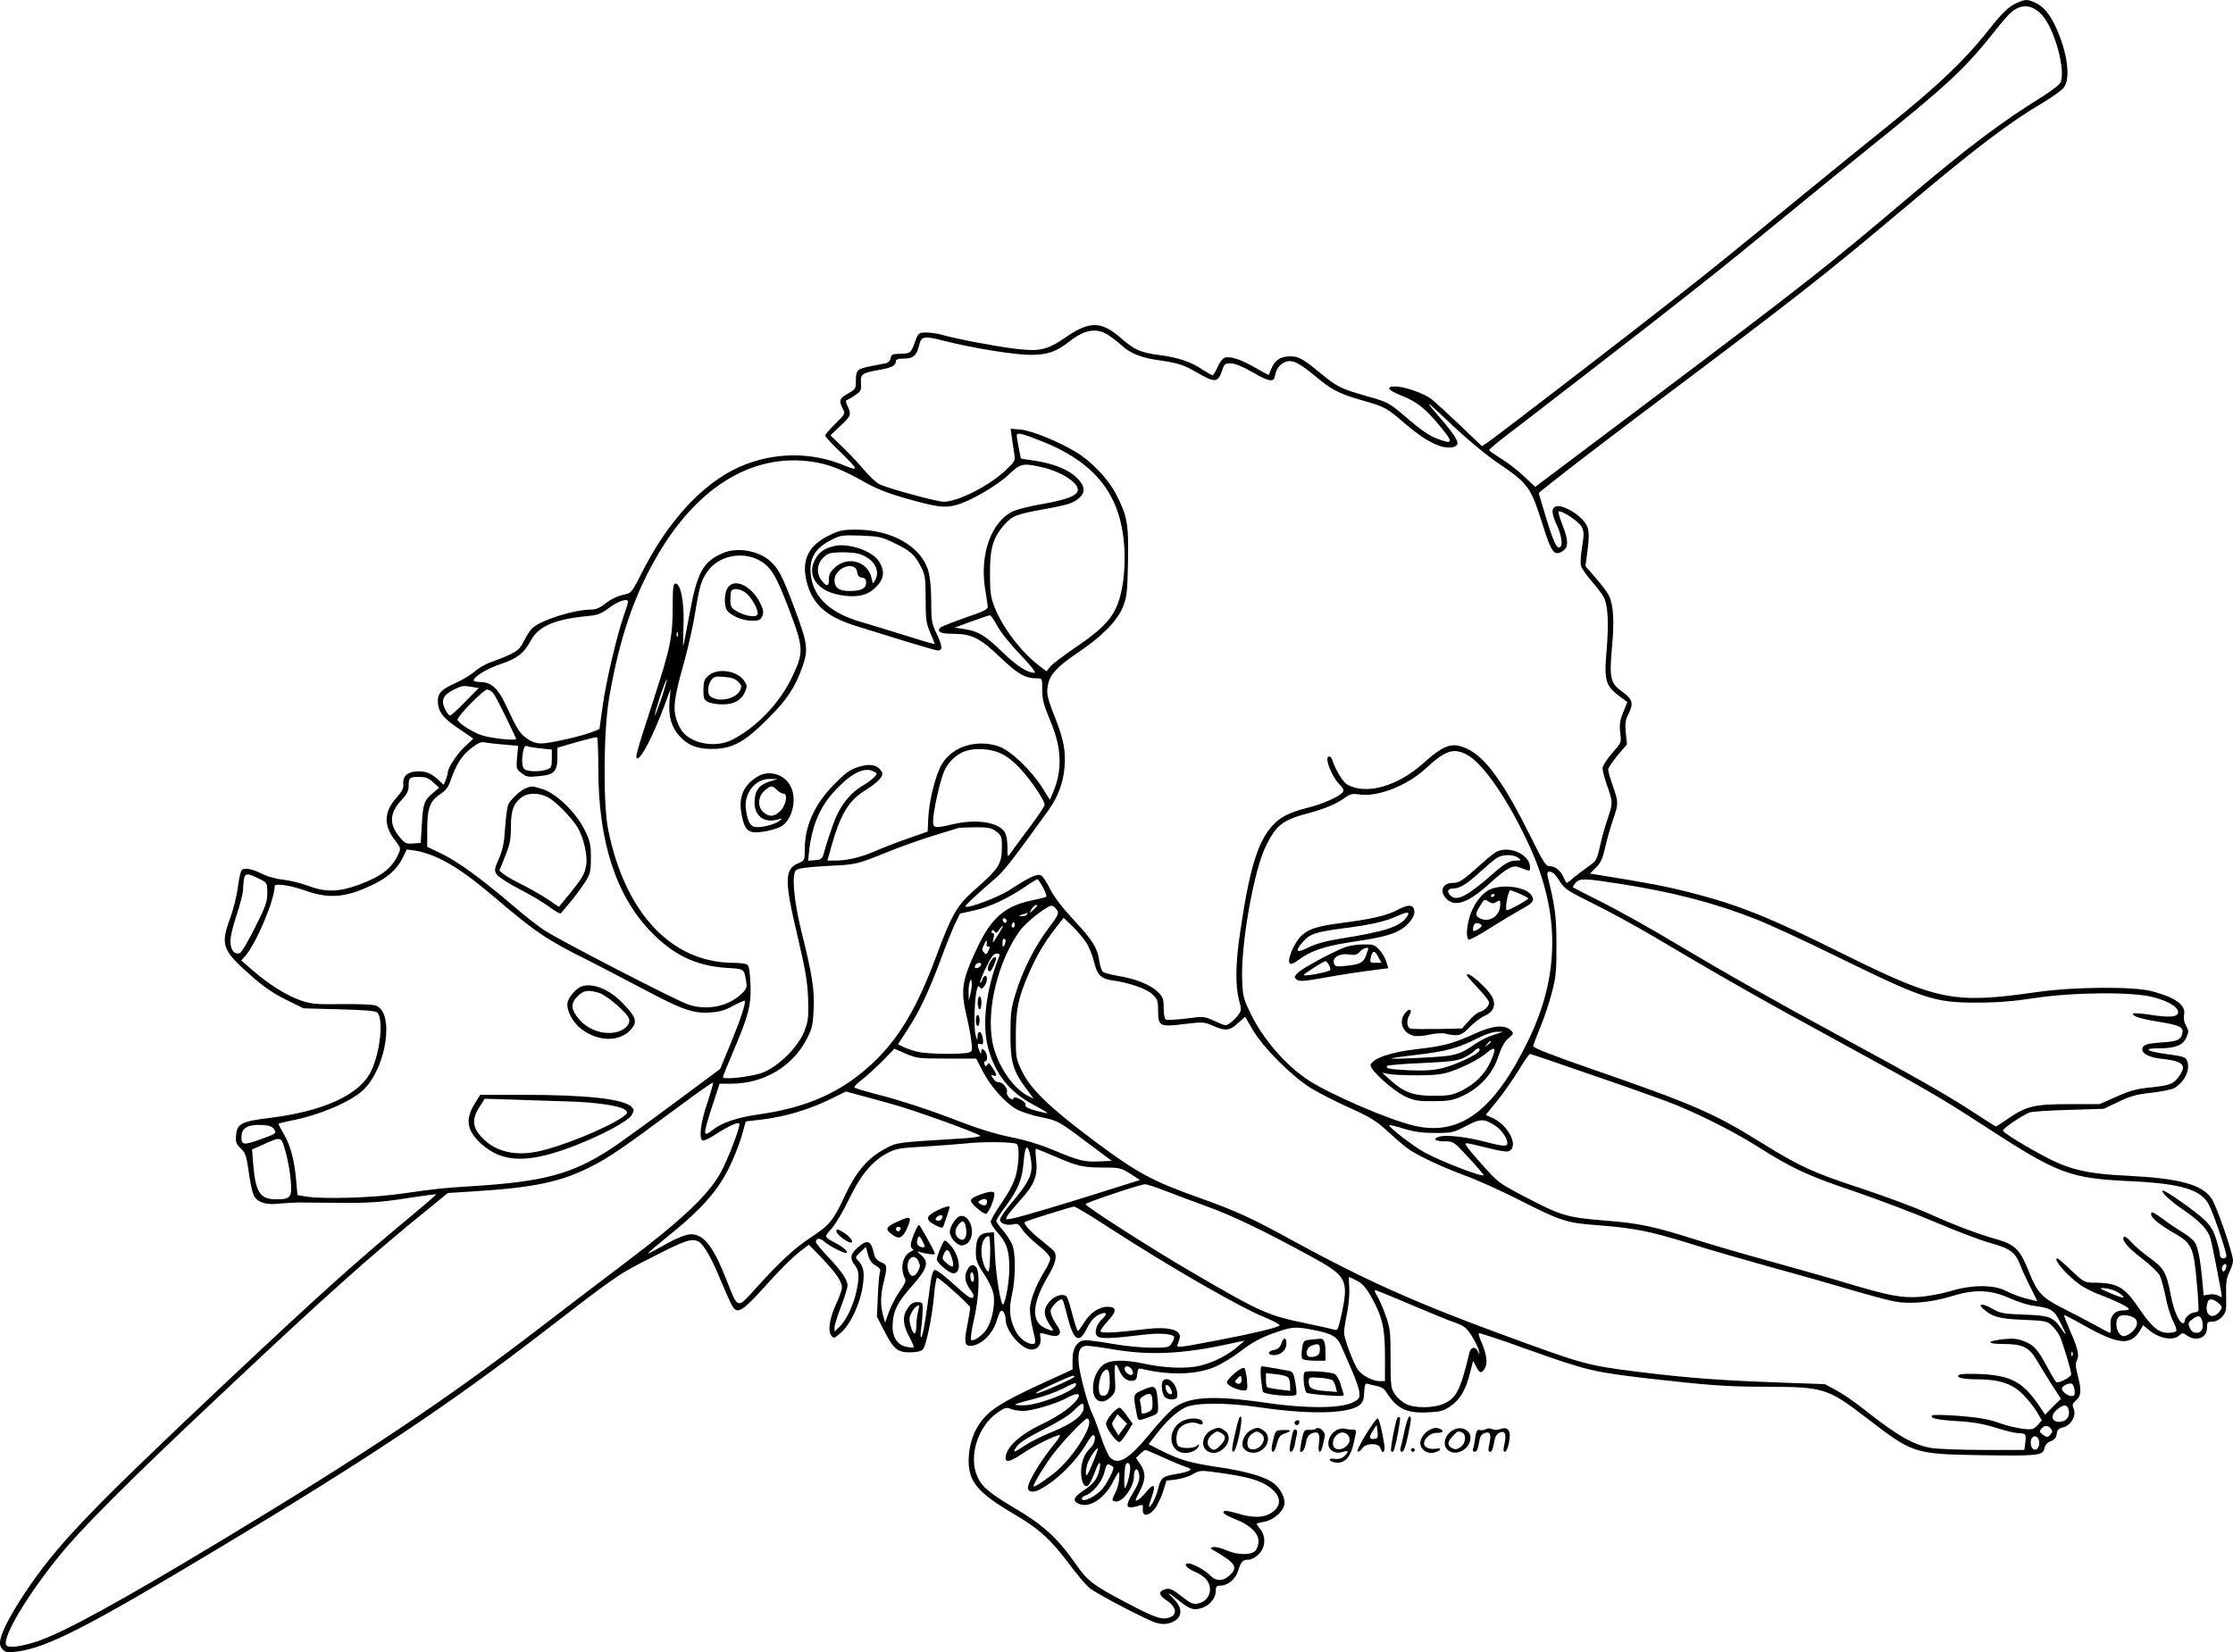 <?xml version="1.0" encoding="UTF-8"?>
<svg xmlns="http://www.w3.org/2000/svg" version="1.0" viewBox="0 0 1200.735 888.665" preserveAspectRatio="xMidYMid meet">
  <g transform="translate(-0.265,888.867) scale(0.1,-0.1)" fill="#000000" stroke="none">
    <path d="M10850 8874 c-46 -20 -78 -50 -168 -164 -118 -148 -268 -290 -517 -490 -126 -101 -354 -286 -505 -410 -390 -320 -462 -378 -670 -541 -250 -197 -958 -741 -992 -763 l-27 -17 -118 113 c-65 62 -134 125 -153 140 -42 32 -146 68 -196 68 -51 0 -39 -20 30 -47 89 -36 132 -70 209 -163 78 -94 76 -104 -15 -70 -37 14 -86 47 -144 97 -117 100 -112 97 -239 133 -135 39 -152 48 -240 120 -100 82 -120 92 -166 92 -51 -1 -82 -21 -99 -64 -7 -18 -14 -34 -15 -36 -1 -1 -33 16 -71 38 -77 45 -135 64 -165 55 -12 -4 -29 -26 -39 -51 -11 -24 -23 -44 -27 -44 -4 0 -28 14 -53 30 -64 43 -132 66 -234 79 -102 14 -131 27 -201 87 -109 96 -170 98 -298 11 -108 -74 -143 -81 -293 -62 -111 15 -310 53 -384 75 -19 5 -54 10 -77 10 -40 0 -42 -1 -59 -47 -23 -64 -25 -66 -81 -67 -42 -1 -48 -4 -51 -23 -2 -14 -12 -25 -25 -28 -12 -2 -47 -9 -77 -15 -78 -15 -85 -21 -85 -77 0 -46 -2 -48 -42 -71 -46 -25 -51 -38 -29 -81 15 -27 14 -29 -40 -82 -30 -29 -54 -58 -54 -63 0 -6 36 -45 80 -87 44 -42 80 -81 80 -87 0 -7 -18 -3 -47 9 -183 79 -390 78 -575 -4 -197 -88 -384 -291 -524 -569 -45 -90 -58 -109 -81 -114 -49 -10 -83 -26 -120 -55 -23 -19 -47 -29 -70 -29 -93 0 -272 -56 -319 -101 -11 -11 -31 -42 -44 -68 -24 -52 -46 -66 -181 -115 -25 -9 -64 -31 -85 -50 -21 -18 -67 -45 -101 -61 -76 -33 -97 -56 -96 -99 2 -56 28 -90 112 -146 l79 -54 -48 -45 c-43 -41 -90 -114 -90 -140 0 -5 -5 -22 -10 -37 l-11 -27 -27 25 c-39 36 -65 48 -109 48 -55 0 -85 -24 -82 -65 3 -26 -5 -42 -39 -80 -66 -75 -67 -149 -3 -229 26 -33 29 -41 19 -64 -35 -82 -91 -126 -218 -173 -108 -39 -178 -40 -273 -4 -38 14 -96 28 -130 32 -34 3 -82 16 -107 28 -62 31 -104 39 -118 23 -6 -8 -15 -50 -21 -94 -5 -44 -24 -117 -40 -162 -54 -145 -44 -174 107 -307 71 -63 123 -99 192 -133 l95 -47 192 -5 c133 -3 196 -9 204 -17 38 -38 13 -236 -41 -331 -68 -118 -259 -202 -536 -236 -154 -19 -177 -31 -182 -95 -3 -35 1 -46 25 -69 24 -23 31 -40 41 -112 20 -138 28 -159 69 -177 26 -10 54 -13 97 -8 34 3 84 6 111 6 28 -1 131 -1 230 -2 146 -1 211 4 340 24 88 14 161 23 163 22 2 -2 -63 -58 -145 -126 -292 -242 -476 -407 -998 -898 -731 -689 -897 -863 -1069 -1121 -72 -108 -120 -199 -131 -248 -5 -25 -3 -38 11 -54 16 -17 26 -19 74 -13 163 20 376 128 1095 560 788 472 1234 769 1735 1156 410 316 406 313 594 408 176 90 209 101 246 81 27 -15 71 -92 119 -210 24 -58 51 -118 60 -133 28 -50 53 -35 182 108 64 72 143 151 174 175 l57 44 70 -72 c77 -81 108 -127 108 -158 0 -12 -13 -50 -30 -86 -36 -78 -47 -145 -28 -172 14 -18 16 -17 53 15 49 43 100 150 115 240 13 78 8 114 -21 145 -19 20 -19 21 10 48 l30 28 11 -42 c8 -29 20 -47 41 -58 23 -13 28 -22 23 -37 -4 -11 -9 -69 -11 -129 l-5 -109 38 -74 c52 -101 72 -118 139 -118 36 0 60 5 70 16 18 18 51 180 61 298 4 45 11 84 15 87 8 5 170 -140 178 -158 2 -5 -5 -47 -14 -93 -19 -91 -16 -115 15 -115 55 0 121 63 141 133 7 23 16 46 21 52 11 13 28 -12 28 -43 0 -62 86 -162 140 -162 34 0 54 29 47 67 -4 21 -2 24 17 19 55 -16 73 -17 84 -4 9 11 5 24 -19 59 -17 25 -28 54 -27 68 3 24 52 70 64 59 3 -3 14 -41 25 -84 33 -134 63 -156 103 -76 26 52 50 76 84 86 27 9 29 -5 3 -28 -32 -29 -46 -73 -30 -92 15 -18 71 -16 254 6 80 10 151 5 161 -11 2 -5 -3 -20 -12 -34 -15 -24 -21 -25 -109 -25 -51 0 -144 9 -206 20 -63 11 -128 20 -146 20 -46 0 -73 -38 -73 -105 l0 -52 -137 -63 c-191 -87 -274 -133 -323 -181 -59 -57 -93 -137 -98 -224 -7 -131 39 -190 245 -311 135 -79 199 -138 302 -277 40 -53 87 -108 104 -121 49 -37 313 -174 358 -186 29 -8 50 -8 75 0 63 21 72 74 20 126 -45 45 -37 43 24 -5 62 -49 81 -55 125 -41 43 14 75 53 75 91 0 23 4 29 23 29 42 0 85 36 98 82 15 48 24 58 57 58 13 0 37 13 53 29 36 36 40 95 9 134 -11 14 -20 27 -20 30 0 2 19 7 41 11 53 9 109 61 109 102 0 39 -32 90 -72 114 -50 31 -149 58 -294 79 -145 22 -198 38 -297 87 l-68 35 45 58 c51 66 101 113 149 138 52 28 222 29 397 3 269 -40 478 -36 540 9 20 15 26 28 28 70 2 40 6 51 17 47 7 -2 30 -8 50 -12 24 -4 42 -15 52 -33 55 -88 107 -114 219 -109 73 3 87 7 126 33 52 37 82 87 105 178 l17 67 16 -31 c18 -38 31 -40 48 -8 15 28 8 76 -19 138 -11 24 -17 46 -14 49 2 3 125 -38 272 -91 310 -110 344 -118 633 -152 325 -37 427 -45 635 -45 313 -1 334 -7 538 -163 256 -197 260 -199 615 -205 317 -5 340 -2 348 37 4 18 15 31 34 38 20 8 29 19 32 39 2 22 10 30 36 36 42 11 71 65 55 101 -9 19 -7 26 13 44 28 25 30 52 9 134 -12 45 -13 64 -5 80 15 26 6 65 -37 162 -19 44 -33 80 -31 82 2 2 50 -23 108 -56 186 -104 249 -109 300 -26 l17 28 30 -25 c56 -47 130 -61 164 -30 16 15 20 15 41 0 49 -35 108 -14 108 39 0 32 3 35 28 35 18 0 38 10 53 26 22 24 24 33 22 113 -2 71 2 96 17 127 11 21 20 49 20 62 0 39 -88 294 -115 334 -52 76 -173 109 -455 123 -173 8 -267 25 -361 64 -83 34 -301 161 -306 178 -4 10 96 78 142 98 11 5 106 11 210 14 l190 6 80 38 c65 31 98 40 174 48 52 6 106 16 122 24 53 28 87 90 75 139 -7 29 -14 32 -118 46 -102 14 -125 30 -42 30 92 0 132 15 152 56 15 33 15 37 0 65 -11 19 -15 40 -11 60 10 51 -43 91 -168 125 -98 28 -422 26 -629 -4 -440 -63 -527 -46 -1032 204 -404 201 -567 266 -833 334 -127 32 -220 50 -501 95 l-32 5 33 33 c26 26 36 49 50 112 10 44 29 110 42 147 29 84 29 92 -2 180 -14 39 -25 79 -25 87 0 9 23 43 50 76 l51 60 -6 62 c-5 51 -3 68 15 103 28 55 21 79 -34 118 -64 46 -70 73 -56 233 14 142 9 233 -15 282 -8 18 -40 61 -71 96 l-56 65 8 60 c17 121 13 151 -26 192 -41 43 -112 78 -140 69 -27 -9 -25 -38 5 -103 25 -55 32 -106 16 -116 -17 -11 -34 25 -73 152 -21 70 -40 132 -41 138 -1 5 245 196 546 423 834 626 989 748 1407 1100 390 329 574 469 754 575 52 31 104 68 115 82 39 50 22 185 -40 323 -34 75 -70 117 -116 137 -40 17 -49 17 -93 -2z m132 -65 c69 -74 132 -306 99 -367 -6 -11 -53 -46 -104 -78 -206 -127 -400 -273 -702 -529 -437 -371 -575 -480 -1387 -1091 l-630 -474 -63 59 c-34 32 -90 75 -124 95 -33 21 -61 40 -61 44 1 4 33 32 73 63 40 30 252 194 472 364 470 363 709 552 1010 800 121 100 339 277 485 395 430 346 518 428 682 635 30 39 66 80 79 92 58 53 116 50 171 -8z m-5016 -1725 c21 -14 53 -39 69 -54 43 -41 108 -67 200 -79 99 -14 134 -25 204 -66 97 -56 112 -55 135 10 12 37 16 40 49 39 23 -1 64 -18 116 -48 84 -49 114 -55 119 -21 6 37 25 64 54 76 37 15 71 0 154 -68 96 -81 133 -100 249 -134 138 -39 141 -41 250 -135 110 -94 200 -136 255 -119 40 13 24 43 -94 180 -72 83 -52 68 108 -84 67 -62 166 -144 221 -181 168 -114 178 -129 244 -337 46 -147 62 -168 107 -138 32 21 31 58 -2 141 -14 36 -24 68 -21 71 12 11 109 -52 124 -81 14 -27 14 -41 3 -108 -7 -43 -10 -89 -6 -102 3 -14 29 -51 57 -83 28 -32 58 -71 66 -88 22 -41 27 -138 15 -281 -15 -172 -8 -194 82 -260 l29 -21 -22 -56 c-18 -44 -21 -66 -16 -109 7 -53 7 -53 -44 -111 -29 -33 -51 -68 -51 -81 0 -12 11 -55 25 -94 31 -88 31 -92 2 -178 -13 -38 -32 -104 -41 -147 -17 -75 -20 -80 -64 -110 -25 -18 -60 -44 -78 -59 -17 -16 -34 -28 -37 -28 -2 0 -10 14 -17 30 -15 36 -46 60 -76 60 -19 0 -35 25 -98 153 -143 289 -243 430 -340 476 -82 40 -125 27 -237 -73 -140 -127 -311 -175 -412 -117 -24 14 -62 76 -81 134 -6 20 -26 23 -26 3 0 -32 33 -103 62 -133 26 -27 29 -35 19 -47 -20 -24 -110 -63 -187 -82 -96 -24 -148 -50 -188 -95 -82 -89 -125 -235 -176 -582 -24 -163 -25 -281 -5 -357 14 -51 13 -57 -3 -79 -10 -14 -29 -33 -43 -43 -24 -19 -26 -18 -83 8 -59 27 -60 27 -157 14 -54 -6 -102 -9 -108 -5 -6 3 -11 31 -11 62 0 49 -4 59 -32 87 -39 38 -120 71 -215 86 -37 6 -73 16 -80 21 -6 6 -15 32 -19 57 -10 72 -36 114 -140 225 -62 67 -105 124 -125 164 -16 35 -38 67 -48 73 -21 11 -60 -7 -171 -79 -58 -38 -224 -100 -236 -89 -4 5 47 54 154 146 55 47 92 95 294 375 50 70 79 148 85 232 7 85 -6 149 -51 264 -44 111 -48 132 -37 182 12 53 53 96 166 172 126 85 206 167 236 242 21 54 24 78 27 243 4 206 -4 247 -66 366 -42 80 -133 176 -215 224 -94 57 -238 115 -296 120 l-54 5 6 -44 c3 -24 9 -63 13 -87 7 -42 5 -44 -43 -90 -88 -85 -259 -172 -336 -172 -37 0 -305 73 -347 95 -16 8 -53 43 -82 77 -29 35 -82 91 -117 124 l-63 61 46 44 c63 57 68 68 48 109 -12 24 -13 35 -5 37 7 3 27 14 45 27 30 20 33 27 30 64 -3 49 6 55 102 72 62 10 86 23 86 46 0 10 13 14 45 14 48 0 67 17 80 72 12 49 25 51 132 24 152 -39 379 -76 468 -76 88 0 138 17 204 69 87 69 151 79 217 35z m-358 -570 c308 -123 442 -315 442 -631 0 -111 -19 -211 -50 -272 -34 -68 -87 -118 -212 -203 -65 -44 -127 -91 -138 -105 l-20 -25 -37 28 c-98 74 -201 209 -243 319 -20 50 -24 80 -24 175 -1 138 16 196 75 264 45 51 63 58 216 86 128 23 159 33 191 62 33 32 28 65 -17 109 -47 44 -125 75 -226 90 l-73 11 -11 56 c-6 30 -11 61 -11 69 0 18 31 10 138 -33z m-1207 -114 c71 -14 146 -45 243 -100 64 -37 126 -62 226 -91 170 -48 211 -54 276 -36 75 20 219 104 283 165 62 59 75 61 180 37 111 -27 203 -90 188 -129 -10 -26 -62 -45 -183 -67 -66 -11 -137 -29 -159 -38 -120 -53 -186 -232 -155 -421 7 -41 13 -83 14 -94 1 -15 -22 -26 -122 -60 -67 -24 -127 -47 -133 -53 -21 -21 2 -33 60 -33 108 0 152 -21 260 -125 98 -93 136 -115 202 -115 26 0 26 -2 26 -62 0 -52 8 -81 42 -163 63 -147 68 -265 16 -389 l-17 -39 -40 64 c-63 99 -172 202 -237 224 -116 38 -243 0 -301 -92 -35 -54 -72 -201 -76 -297 l-3 -70 -103 -36 c-57 -20 -135 -50 -174 -67 -80 -35 -155 -53 -219 -53 l-43 0 20 73 c49 173 92 246 176 300 81 51 109 83 96 105 -23 37 -60 45 -121 27 -48 -14 -69 -29 -133 -93 -107 -108 -160 -224 -160 -354 0 -56 -1 -58 -34 -72 -76 -32 -76 -92 -5 -392 42 -179 53 -240 57 -334 3 -102 1 -122 -19 -175 -31 -84 -139 -192 -224 -225 -60 -23 -215 -40 -215 -25 0 5 24 65 54 135 84 196 99 254 94 366 -3 69 -8 98 -18 105 -8 5 -42 9 -75 9 -332 2 -581 267 -672 716 -28 139 -25 533 5 709 56 325 137 560 266 777 223 376 530 551 857 488z m-1021 -748 c0 -5 -9 -35 -21 -68 -39 -111 -97 -359 -115 -488 l-18 -129 -33 -13 c-53 -23 -234 -64 -279 -64 -29 0 -52 8 -80 28 -38 28 -49 45 -114 184 -39 83 -77 118 -131 118 -21 0 -39 4 -39 9 0 20 70 63 145 88 89 30 125 58 163 128 41 76 128 113 303 130 56 5 74 12 119 46 47 35 100 52 100 31z m1985 -129 c17 -33 70 -99 124 -155 57 -60 87 -98 77 -98 -40 0 -95 36 -177 115 -91 88 -127 109 -205 121 l-48 7 90 33 c49 18 94 33 99 33 6 1 23 -25 40 -56z m-2824 -329 l36 -6 -73 -74 c-39 -41 -76 -74 -82 -74 -5 0 -17 16 -27 36 -22 48 -10 74 47 103 48 23 48 23 99 15z m112 -32 c13 -14 55 -96 125 -246 7 -14 -136 1 -188 19 -50 18 -121 63 -127 82 -5 15 139 163 159 163 8 0 22 -8 31 -18z m567 -410 c0 -387 94 -678 280 -872 122 -127 244 -186 407 -197 100 -6 96 -4 108 -73 5 -30 2 -40 -20 -62 -72 -72 -189 -97 -292 -62 -66 22 -693 346 -773 399 -36 24 -112 83 -168 132 -170 145 -295 236 -381 278 l-81 39 0 96 c0 112 15 152 72 189 27 17 42 37 53 70 31 89 59 134 109 173 38 30 56 38 75 34 14 -3 61 -9 103 -12 l77 -7 -6 -62 c-5 -59 -4 -62 23 -84 26 -21 36 -23 94 -17 82 7 100 25 100 101 l0 52 103 30 c56 16 105 28 110 26 4 -2 7 -79 7 -171z m-307 111 l57 -6 0 -49 c0 -43 -3 -50 -26 -58 -35 -14 -108 -12 -122 2 -13 13 -15 49 -6 97 5 24 11 31 23 26 9 -4 42 -9 74 -12z m2472 -27 c30 -13 73 -47 106 -84 57 -61 129 -169 129 -192 0 -7 -37 -63 -83 -124 -46 -61 -91 -122 -100 -136 -17 -24 -17 -24 -17 33 0 35 -6 67 -16 82 -34 52 -156 70 -279 40 -93 -22 -105 -21 -105 16 0 52 39 228 62 275 22 48 69 90 115 104 56 17 136 11 188 -14z m2503 -5 c91 -47 231 -253 345 -506 158 -353 155 -682 -8 -1023 -185 -386 -370 -526 -618 -468 -133 31 -440 163 -563 241 -125 80 -249 223 -318 365 -37 77 -41 93 -44 177 -8 193 64 596 128 722 57 114 89 139 232 177 90 24 151 51 200 87 21 15 35 18 67 13 100 -16 259 46 361 140 103 96 148 111 218 75z m-3187 -92 c20 -10 20 -12 3 -30 -9 -10 -36 -30 -59 -44 -74 -43 -129 -114 -163 -212 -17 -48 -38 -110 -45 -138 -13 -48 -16 -50 -52 -53 l-37 -3 6 58 c16 135 60 237 140 321 87 93 158 128 207 101z m-2369 -58 l32 -29 -32 -27 c-48 -40 -55 -60 -61 -170 l-6 -100 -41 -3 c-38 -3 -45 1 -73 35 -57 69 -54 129 9 197 31 33 40 51 40 78 0 44 4 48 57 48 33 0 50 -6 75 -29z m3018 -258 c36 -24 40 -33 40 -83 0 -101 -11 -118 -157 -247 -84 -74 -116 -131 -198 -353 -101 -271 -197 -434 -336 -566 -167 -158 -353 -242 -615 -279 -119 -17 -199 -44 -251 -85 -52 -41 -52 -29 4 143 l35 107 62 0 c176 0 330 92 407 241 29 56 33 76 37 159 5 106 -9 191 -65 415 -42 170 -55 313 -29 334 12 10 63 16 164 22 162 8 155 6 332 77 69 28 179 67 245 87 66 20 125 38 130 40 6 2 46 4 90 4 60 1 87 -3 105 -16z m-3002 -144 c90 -40 179 -102 317 -219 217 -185 280 -228 509 -341 66 -34 195 -101 286 -149 207 -111 272 -134 361 -127 50 3 81 12 124 36 32 17 60 29 62 27 8 -8 -20 -95 -75 -229 l-57 -138 -260 -193 c-143 -106 -291 -213 -330 -238 -205 -133 -356 -174 -725 -198 -190 -12 -195 -13 -395 -41 -155 -23 -423 -31 -517 -16 l-46 8 -7 82 c-10 107 -29 180 -65 244 -17 29 -30 54 -30 57 0 2 28 9 62 16 161 31 333 105 398 170 122 122 164 413 64 450 -15 6 -94 9 -183 8 -139 -2 -163 0 -222 20 -75 26 -169 85 -257 161 l-62 54 24 27 c60 73 154 296 156 373 0 16 80 5 160 -23 129 -46 217 -40 354 24 88 40 140 85 172 147 l24 49 48 -7 c26 -3 75 -19 110 -34z m6008 -87 c6 -4 22 -25 36 -47 22 -36 45 -51 179 -117 85 -42 224 -118 309 -168 371 -220 606 -354 978 -556 509 -278 567 -311 803 -464 414 -269 465 -289 809 -305 263 -13 369 -46 410 -125 29 -57 101 -271 94 -281 -10 -16 -34 -9 -34 10 0 10 -9 48 -20 83 -14 47 -30 73 -62 104 -49 48 -219 167 -226 159 -9 -9 41 -56 113 -105 86 -59 129 -104 143 -150 9 -27 62 -301 62 -317 0 -2 -10 1 -21 8 -12 6 -34 8 -49 5 l-28 -5 -6 67 c-10 119 -24 192 -41 218 -9 14 -37 37 -62 52 -25 15 -72 46 -104 70 -66 47 -69 48 -69 28 0 -18 51 -59 134 -106 84 -49 95 -74 111 -257 8 -81 11 -151 9 -155 -3 -4 -12 -8 -21 -8 -21 0 -53 -29 -53 -47 0 -8 -5 -13 -12 -11 -20 7 -47 70 -62 148 -25 129 -35 147 -126 212 -30 22 -69 56 -87 76 -17 20 -35 33 -39 29 -16 -16 19 -58 95 -116 45 -34 88 -76 97 -92 8 -17 22 -68 31 -112 8 -45 26 -104 39 -130 14 -26 22 -52 19 -57 -4 -6 -24 -10 -45 -10 -49 0 -86 30 -150 124 -84 124 -118 144 -247 146 -51 0 -55 2 -122 65 -37 36 -71 65 -75 65 -28 0 53 -94 121 -141 24 -17 71 -41 106 -54 84 -31 157 -67 157 -77 0 -4 -16 -8 -35 -8 -44 0 -69 -34 -63 -85 2 -19 1 -35 -3 -35 -4 0 -43 20 -87 45 -44 24 -117 62 -161 84 -119 60 -143 86 -187 196 -47 120 -75 149 -168 176 -107 30 -226 75 -376 142 -74 33 -236 93 -360 134 -259 85 -327 116 -540 248 -251 156 -358 203 -900 391 -215 74 -324 117 -323 126 1 7 18 53 38 101 20 48 48 131 62 185 22 85 26 117 25 257 0 154 -7 209 -47 368 -7 28 6 36 31 19z m-6953 -33 c36 -19 37 -21 37 -74 0 -46 -9 -72 -66 -185 -36 -72 -72 -134 -81 -137 -27 -11 -48 12 -51 54 -2 27 9 78 32 147 20 59 36 123 36 144 0 20 3 47 6 60 7 25 21 24 87 -9z m4208 -43 c13 -25 21 -47 18 -50 -2 -3 -37 -12 -77 -20 -146 -30 -220 -95 -296 -258 -81 -173 -89 -223 -56 -363 11 -47 23 -109 26 -139 6 -50 5 -53 -17 -59 -38 -10 -219 -8 -269 4 -24 5 -59 17 -76 25 l-33 16 50 76 c64 98 114 203 179 377 28 77 64 165 78 195 l27 55 77 17 c83 19 177 62 273 127 33 23 63 41 66 41 3 0 17 -20 30 -44z m3102 19 c287 -45 512 -103 736 -192 64 -25 253 -112 420 -194 482 -236 533 -253 766 -253 106 0 195 7 305 24 208 32 526 35 638 6 83 -21 137 -53 137 -81 0 -27 -45 -31 -153 -14 -45 7 -85 10 -88 6 -12 -12 39 -28 136 -44 117 -19 136 -29 127 -65 -9 -34 -27 -41 -121 -47 -62 -5 -81 -10 -90 -24 -17 -28 23 -54 92 -62 124 -13 146 -33 102 -95 -30 -42 -47 -49 -152 -60 -75 -7 -113 -18 -185 -50 l-91 -40 -159 0 c-188 0 -233 -10 -328 -75 -36 -25 -67 -45 -70 -45 -2 0 -55 33 -117 74 -139 91 -305 186 -693 396 -385 208 -645 355 -920 519 -121 73 -292 168 -380 213 -88 44 -162 82 -164 84 -2 2 4 13 14 24 23 26 46 25 238 -5z m-3133 -118 c0 -2 -10 -12 -21 -23 -22 -19 -22 -19 -10 4 10 18 31 31 31 19z m106 -22 c12 -19 8 -28 -46 -100 -74 -98 -140 -230 -176 -350 -24 -76 -28 -109 -28 -215 -1 -148 13 -199 80 -290 l45 -61 -32 16 c-84 44 -168 172 -190 290 -33 175 30 432 145 594 34 49 153 142 175 138 7 -1 20 -11 27 -22z m-161 -25 c-3 -5 -16 -10 -28 -9 -20 1 -20 2 3 9 14 4 26 8 28 9 2 1 0 -3 -3 -9z m-110 -29 c3 -5 1 -12 -4 -15 -5 -3 -11 1 -15 9 -6 16 9 21 19 6z m426 -118 c16 -23 35 -70 44 -105 17 -74 37 -94 103 -103 86 -12 179 -44 211 -74 28 -26 31 -35 31 -90 0 -82 10 -87 143 -70 97 12 104 11 151 -9 67 -30 90 -28 135 13 l39 35 42 -72 c56 -95 210 -249 312 -312 43 -26 136 -74 208 -106 111 -50 142 -69 210 -131 43 -40 92 -81 107 -91 56 -38 170 -92 298 -140 71 -26 207 -87 300 -135 221 -112 252 -122 415 -134 199 -15 284 -32 500 -99 107 -34 310 -92 450 -131 140 -38 329 -92 420 -119 91 -27 193 -54 228 -61 84 -16 197 -6 302 26 128 40 212 38 315 -7 44 -20 103 -39 130 -42 98 -13 113 -23 145 -87 36 -70 38 -84 8 -39 -45 66 -65 73 -201 78 -113 4 -126 6 -174 33 -50 29 -79 27 -45 -3 47 -42 86 -53 214 -58 117 -5 129 -7 153 -30 15 -14 33 -38 41 -53 16 -30 64 -189 64 -210 0 -15 -67 -50 -80 -42 -5 3 -27 40 -50 83 -51 95 -71 117 -127 138 -32 13 -59 15 -105 10 -95 -10 -97 -26 -3 -26 104 0 140 -18 180 -88 17 -29 53 -88 80 -130 l50 -77 -43 -42 -42 -43 -28 41 c-88 132 -151 168 -314 177 -53 2 -105 2 -115 -2 -34 -14 9 -26 91 -26 118 0 190 -24 245 -80 26 -25 59 -67 75 -93 l28 -48 -23 -26 c-22 -23 -29 -25 -79 -19 -30 3 -89 17 -130 32 -57 20 -109 29 -212 37 -76 6 -141 7 -145 3 -16 -15 24 -24 136 -31 85 -5 140 -15 207 -36 50 -16 105 -29 122 -29 37 0 41 -5 35 -52 l-5 -38 -217 0 c-119 0 -245 5 -280 10 -98 16 -184 65 -366 209 -49 39 -116 85 -150 103 l-60 32 -225 8 c-336 12 -502 24 -777 58 -280 35 -293 39 -755 209 -453 167 -721 288 -1093 491 -235 129 -312 164 -510 235 -257 91 -339 136 -568 307 -241 181 -340 276 -388 373 -33 68 -34 73 -34 195 0 139 13 203 70 333 40 93 84 168 144 244 l43 55 45 -43 c25 -24 58 -63 74 -86z m-385 80 c-10 -10 -19 5 -10 18 6 11 8 11 12 0 2 -7 1 -15 -2 -18z m-82 -35 c-35 -56 -37 -58 -29 -25 5 18 3 27 -5 27 -6 0 -8 5 -4 11 4 8 9 7 15 -2 7 -11 12 -9 24 9 28 38 27 24 -1 -20z m36 -40 c0 -7 -4 -19 -9 -27 -6 -9 -8 -5 -8 13 0 14 3 26 8 26 5 0 9 -6 9 -12z m-102 -15 c-2 -10 3 -17 9 -16 10 2 10 -3 1 -21 -9 -21 -13 -23 -24 -11 -11 11 -12 19 -2 39 13 30 20 34 16 9z m67 -70 c-69 -171 -93 -361 -60 -486 37 -144 116 -243 248 -312 41 -22 74 -41 72 -43 -2 -2 -30 4 -63 13 -42 12 -59 21 -55 30 3 8 -9 21 -28 31 -24 12 -34 13 -37 5 -3 -9 -10 -7 -22 4 -10 9 -16 23 -13 31 7 18 -25 55 -45 52 -8 -2 -21 7 -29 20 -14 20 -14 22 1 16 21 -8 20 5 -1 36 -24 36 -23 36 -32 21 -7 -10 -10 -9 -14 3 -4 9 -2 16 3 16 16 0 12 46 -5 60 -12 10 -15 9 -16 -6 0 -18 -1 -18 -9 1 -14 32 -12 45 6 38 12 -5 15 1 12 27 -4 42 -28 53 -29 13 -1 -24 -2 -23 -11 12 -10 40 -5 200 8 243 5 18 9 20 16 10 7 -10 11 -9 23 6 17 22 20 56 6 56 -5 0 -13 -9 -16 -21 -4 -11 -9 -18 -12 -15 -3 2 11 39 31 80 28 58 42 76 57 76 16 0 19 -4 14 -17z m-97 -45 c-3 -7 -12 -14 -21 -16 -12 -2 -15 1 -11 12 7 19 38 22 32 4z m-57 -153 l-9 -40 -1 42 c-1 23 2 50 6 60 7 17 8 17 11 -2 1 -11 -1 -38 -7 -60z m-127 -350 l158 0 34 -66 c39 -78 119 -170 180 -205 24 -14 84 -34 134 -44 90 -19 92 -19 236 -127 l145 -108 -68 -3 c-79 -4 -111 4 -253 64 -66 27 -150 53 -225 67 -73 15 -172 45 -255 77 -171 67 -339 122 -471 155 -57 15 -107 30 -111 34 -5 4 13 23 40 43 26 20 76 66 111 101 l63 65 62 -27 c57 -24 70 -26 220 -26z m3457 -84 c173 -59 359 -125 414 -146 139 -51 360 -161 485 -241 189 -120 274 -159 520 -242 129 -44 325 -118 435 -165 110 -47 244 -98 297 -113 110 -30 137 -50 165 -122 10 -26 34 -79 55 -119 l36 -73 -26 6 c-54 12 -98 27 -144 50 -67 34 -183 33 -299 -2 -46 -14 -122 -28 -169 -31 -95 -6 -161 7 -393 76 -72 22 -248 72 -389 111 -142 39 -322 91 -400 116 -246 78 -317 93 -508 108 -202 17 -232 25 -430 129 -143 75 -141 74 -245 191 -60 67 -80 96 -68 96 10 0 61 -12 113 -25 52 -14 102 -22 112 -19 64 20 2 145 -91 183 l-29 13 62 77 c34 42 86 116 115 164 29 48 56 87 61 87 4 0 149 -49 321 -109z m-4745 -155 c-36 -105 -46 -189 -26 -201 6 -4 39 11 73 34 65 42 116 65 125 57 9 -10 -60 -192 -101 -266 -67 -120 -209 -254 -512 -483 -143 -108 -357 -271 -475 -362 -486 -373 -924 -666 -1685 -1125 -562 -339 -862 -503 -1004 -550 -90 -30 -159 -37 -166 -18 -17 45 112 263 282 473 116 145 373 403 838 840 588 555 840 780 1153 1033 l103 84 142 9 c320 20 462 50 622 130 100 50 168 96 486 332 94 70 174 126 176 123 2 -2 -12 -52 -31 -110z m994 -6 c112 -30 456 -154 473 -170 5 -4 -35 -11 -90 -14 -370 -23 -355 -21 -421 -56 -92 -49 -154 -121 -214 -248 -65 -139 -82 -161 -184 -228 -91 -60 -168 -131 -301 -279 -96 -106 -92 -107 -148 35 -75 193 -126 260 -196 260 -33 0 -89 -25 -194 -85 -62 -35 -49 -22 85 87 162 131 250 231 308 346 27 53 59 133 72 178 l23 81 92 11 c121 15 247 53 357 106 l89 44 67 -18 c37 -10 119 -32 182 -50z m3243 -116 c42 -27 77 -88 61 -104 -7 -7 -42 -2 -105 15 -105 28 -214 41 -253 31 -43 -11 -29 -26 23 -26 49 0 50 0 130 -87 45 -48 81 -91 81 -95 0 -14 -235 76 -320 124 -60 33 -194 137 -187 145 3 2 38 -6 78 -19 56 -17 98 -23 169 -23 90 0 99 2 165 37 78 41 98 41 158 2z m-6566 -20 c14 -21 11 -23 -73 -53 -96 -35 -107 -32 -102 24 4 39 38 56 107 53 42 -2 57 -8 68 -24z m64 -130 c10 -38 22 -102 25 -144 8 -91 -1 -102 -76 -102 -91 0 -114 36 -127 203 l-5 65 58 26 c104 46 98 48 125 -48z m3928 52 c16 -10 14 -101 -4 -170 -10 -38 -36 -88 -75 -145 -33 -47 -60 -94 -60 -104 0 -9 16 -34 35 -56 51 -56 65 -98 65 -193 0 -72 -19 -180 -33 -195 -12 -11 -39 153 -44 265 l-6 123 -36 -3 c-44 -4 -61 -32 -61 -104 0 -44 6 -61 45 -119 27 -42 47 -85 51 -113 8 -55 -10 -140 -39 -184 -24 -35 -71 -67 -83 -55 -4 4 3 53 16 109 27 117 33 255 12 281 -18 21 -37 12 -52 -23 -13 -32 -7 -62 23 -102 15 -20 18 -31 10 -39 -8 -8 -36 12 -99 70 -49 45 -95 80 -104 79 -10 -2 -17 -22 -23 -63 -25 -192 -40 -283 -49 -296 -6 -9 -7 6 -2 46 5 33 8 78 8 100 1 38 -1 40 -29 40 -22 0 -35 -8 -53 -35 -29 -42 -24 -91 14 -159 13 -24 22 -46 19 -49 -3 -3 -22 -1 -43 4 -49 12 -75 59 -69 129 5 69 28 112 108 202 80 90 89 125 42 164 -16 12 -20 19 -11 16 33 -12 88 -19 88 -12 0 11 -80 155 -86 155 -9 0 -44 -85 -44 -107 0 -13 6 -23 13 -23 6 0 1 -6 -13 -13 -45 -23 -59 -91 -30 -147 6 -10 -4 -31 -27 -63 -20 -27 -46 -77 -59 -111 l-22 -61 -11 40 c-15 54 -14 108 4 180 20 84 19 91 -15 105 -20 8 -32 22 -36 39 -17 79 -35 87 -89 40 -40 -35 -44 -60 -15 -96 24 -31 25 -66 5 -152 -17 -72 -56 -149 -91 -182 l-24 -22 0 22 c0 12 16 63 35 112 19 50 35 101 35 113 0 31 -30 75 -104 154 -36 38 -66 74 -66 80 0 22 22 24 43 4 25 -22 100 -62 118 -62 19 0 -10 29 -50 50 -69 37 -68 35 -27 80 20 23 62 92 92 155 62 130 124 206 205 250 49 26 65 29 204 37 82 5 184 13 225 17 83 10 251 8 269 -3z m74 -66 c18 -91 4 -126 -105 -256 -32 -37 -58 -76 -58 -86 0 -21 38 -33 74 -24 20 5 28 0 45 -27 11 -18 49 -56 85 -85 41 -32 66 -60 66 -72 0 -11 -14 -43 -32 -71 -46 -75 -78 -158 -77 -204 0 -22 6 -67 14 -100 19 -76 19 -85 -1 -85 -31 0 -75 35 -93 75 -30 62 -34 114 -17 189 18 77 21 203 6 258 -6 21 -29 58 -50 84 -22 25 -40 50 -40 56 0 6 22 41 50 78 68 92 89 144 97 240 7 89 22 102 36 30z m129 0 c124 -54 153 -61 262 -61 89 0 96 -2 146 -33 l53 -34 -159 -50 c-238 -76 -484 -149 -528 -157 -35 -7 -37 -6 -28 12 6 10 39 51 75 91 74 82 91 129 81 217 -4 30 -4 55 -1 55 3 0 48 -18 99 -40z m593 -185 c49 -19 153 -58 230 -86 142 -52 294 -125 555 -267 196 -107 206 -126 166 -315 -16 -72 -22 -87 -35 -81 -9 3 -77 19 -151 34 -213 44 -247 59 -630 283 -212 124 -560 347 -560 359 0 8 295 107 320 107 8 1 55 -15 105 -34z m-307 -194 c335 -217 713 -435 853 -491 44 -18 77 -36 72 -41 -12 -11 -147 -44 -323 -77 -229 -44 -233 -44 -225 -24 4 9 9 24 11 32 12 46 -59 65 -184 50 -164 -20 -242 -24 -242 -11 0 6 19 32 41 56 48 52 47 75 -3 75 -46 0 -94 -33 -126 -85 -15 -24 -30 -45 -33 -45 -4 0 -16 37 -28 83 -12 45 -25 89 -30 97 -14 25 -63 14 -93 -20 -35 -38 -36 -74 -3 -123 29 -42 28 -43 -20 -23 -80 34 -75 133 15 284 38 65 48 104 32 129 -4 6 -33 31 -64 56 -60 46 -104 94 -95 103 6 6 247 81 265 83 7 1 88 -48 180 -108z m-993 -81 c12 -23 12 -30 3 -30 -26 0 -40 17 -33 39 8 28 12 27 30 -9z m362 -65 c-1 -52 -5 -95 -9 -95 -16 0 -38 62 -38 109 0 47 17 81 40 81 5 0 8 -43 7 -95z m-385 -41 c10 -21 9 -31 -3 -52 -19 -35 -40 -34 -52 1 -19 59 31 105 55 51z m7031 -34 c-3 -11 -9 -20 -14 -20 -10 0 -12 24 -2 33 13 13 21 7 16 -13z m-6733 -56 c0 -14 -4 -22 -10 -19 -5 3 -10 17 -10 31 0 14 4 22 10 19 6 -3 10 -17 10 -31z m2060 -14 c29 -15 48 -37 76 -86 60 -108 74 -167 74 -320 l0 -134 -27 0 c-44 0 -108 37 -126 73 -32 63 -67 161 -67 188 0 15 7 62 16 105 9 43 14 103 12 136 -2 32 -3 58 -1 58 2 0 21 -9 43 -20z m4073 -53 c18 -8 38 -21 45 -30 11 -12 -2 -10 -50 9 -34 14 -65 28 -67 30 -10 10 43 3 72 -9z m-3783 -76 c102 -43 209 -87 239 -97 46 -16 59 -27 87 -70 18 -28 36 -64 39 -80 5 -26 4 -26 -4 -6 -14 30 -39 28 -47 -5 -48 -200 -69 -243 -137 -274 -57 -25 -160 -26 -207 0 -19 10 -45 33 -57 51 -21 31 -23 44 -23 191 0 145 -2 164 -26 231 -14 40 -35 88 -46 106 -11 17 -16 32 -11 32 4 0 91 -35 193 -79z m4341 10 c19 -16 22 -23 13 -37 -39 -64 -96 -29 -69 44 6 18 29 15 56 -7z m-6992 -48 c-5 -21 -9 -55 -9 -75 0 -53 -15 -55 -30 -4 -10 37 -9 48 4 74 9 17 21 32 28 35 7 3 14 6 14 6 1 1 -2 -16 -7 -36z m6548 -40 c7 -9 9 -23 4 -36 -11 -29 -56 -61 -75 -54 -39 15 -46 101 -8 110 26 6 66 -4 79 -20z m357 -9 c10 -39 -2 -64 -30 -64 -17 0 -28 8 -36 26 -11 23 -10 29 11 45 32 26 48 24 55 -7z m-4781 -48 c102 -20 130 -36 152 -88 10 -24 35 -81 56 -128 21 -47 40 -101 41 -120 3 -32 -1 -37 -37 -55 -66 -32 -249 -33 -468 -1 -289 42 -418 33 -501 -35 -21 -18 -72 -73 -113 -123 -121 -148 -178 -182 -222 -135 -10 11 -33 62 -49 112 -17 51 -38 106 -46 122 -23 47 -64 197 -72 263 -8 73 5 102 45 102 16 0 82 -9 146 -20 189 -32 370 -24 615 30 l85 18 -37 -32 c-53 -46 -125 -83 -199 -102 -72 -19 -196 -14 -309 11 -100 22 -181 20 -215 -7 -34 -27 -55 -75 -55 -127 0 -70 49 -93 97 -45 24 24 25 30 21 100 -5 78 2 93 22 45 16 -41 44 -63 72 -59 18 2 24 10 26 36 3 29 6 33 25 28 146 -35 288 -32 388 9 35 14 100 53 144 87 59 45 104 70 170 94 105 37 119 39 218 20z m4084 -138 c-3 -8 -6 -5 -6 6 -1 11 2 17 5 13 3 -3 4 -12 1 -19z m-5057 -77 c7 -14 7 -22 0 -26 -13 -8 -40 13 -40 31 0 21 28 17 40 -5z m-120 -67 c0 -55 -17 -81 -46 -70 -22 9 -14 98 11 126 25 27 35 11 35 -56z m-190 30 c0 -6 -116 -60 -175 -81 -65 -23 -27 2 70 46 91 41 105 46 105 35z m8 -46 c-12 -34 -204 -108 -282 -108 -27 0 -47 2 -44 5 2 3 47 16 100 29 52 13 121 38 154 55 66 34 78 37 72 19z m5370 -26 c3 -26 0 -32 -17 -32 -20 0 -51 24 -51 40 0 13 32 30 50 27 9 -1 16 -15 18 -35z m-5357 -40 c-22 -41 -99 -97 -195 -143 -121 -57 -196 -127 -196 -183 0 -26 28 -18 92 25 59 41 177 99 199 99 6 0 -7 -21 -28 -47 -73 -89 -143 -204 -143 -237 0 -23 29 -27 63 -9 90 46 195 150 254 250 14 24 29 43 34 43 17 0 9 -47 -12 -66 -34 -31 -52 -75 -53 -130 0 -57 18 -92 39 -74 7 6 23 38 36 73 14 40 24 55 27 43 2 -10 -3 -37 -12 -61 -13 -32 -30 -51 -71 -79 -61 -40 -69 -61 -28 -77 57 -22 137 32 182 122 17 34 31 56 32 48 3 -38 -5 -77 -22 -112 -17 -33 -18 -38 -4 -43 38 -15 105 72 105 135 0 34 15 49 24 25 12 -32 5 -60 -30 -117 -43 -69 -37 -87 21 -70 35 11 35 11 33 -15 -4 -38 26 -41 59 -5 15 17 36 59 48 94 l20 64 51 6 c29 4 70 16 91 29 39 21 40 22 151 6 142 -20 210 -39 261 -76 64 -47 68 -99 12 -137 -42 -29 -103 -30 -186 -4 -97 30 -100 2 -4 -34 72 -28 119 -73 119 -115 0 -19 -7 -42 -17 -52 -22 -25 -98 -24 -157 3 -26 11 -57 19 -69 17 -20 -4 -19 -6 12 -24 108 -63 122 -86 75 -129 -35 -33 -74 -32 -105 1 -24 26 -92 63 -116 64 -30 0 -9 -26 32 -44 25 -10 54 -29 65 -43 39 -50 16 -117 -46 -129 -25 -5 -39 1 -80 33 -60 47 -73 53 -101 42 -33 -12 -28 -32 15 -60 49 -32 57 -74 16 -89 -41 -16 -76 -5 -230 76 -186 98 -213 118 -281 216 -90 130 -171 204 -311 287 -144 85 -189 121 -213 176 -51 110 3 277 112 349 35 24 45 26 66 17 13 -6 44 -11 68 -11 48 0 179 39 235 70 47 26 74 27 61 2z m29 -55 c0 -39 -60 -85 -163 -127 -53 -21 -120 -54 -150 -74 -66 -44 -74 -45 -45 -5 15 20 63 50 145 91 75 38 136 75 159 99 44 45 54 48 54 16z m5295 -7 c10 -31 -4 -59 -31 -66 -56 -14 -74 29 -28 65 33 26 51 27 59 1z m-5265 -70 c0 -58 -108 -213 -192 -277 -72 -55 -108 -77 -108 -67 0 13 65 119 105 171 53 70 169 191 183 192 6 1 12 -8 12 -19z m5170 -35 c10 -12 10 -18 0 -30 -15 -19 -21 -19 -45 -1 -16 12 -17 16 -6 30 17 20 35 20 51 1z m-62 -84 c-4 -36 -35 -40 -44 -7 -8 34 12 62 33 44 8 -6 13 -23 11 -37z m-5091 -105 c-22 -54 -33 -72 -35 -57 -2 12 2 37 8 56 11 33 49 89 56 83 2 -2 -11 -39 -29 -82z m377 35 c46 -21 101 -44 122 -51 30 -10 34 -14 20 -22 -9 -5 -41 -13 -72 -18 -70 -12 -79 -19 -94 -79 -6 -26 -20 -60 -30 -77 -24 -36 -25 -26 -3 37 22 62 11 73 -28 26 -17 -20 -39 -42 -49 -47 -16 -8 -14 0 11 47 34 65 34 103 0 151 l-20 29 22 21 c12 12 25 22 29 22 4 0 46 -18 92 -39z m-264 -57 c0 -15 -32 -79 -55 -108 -34 -44 -115 -84 -115 -57 0 5 8 12 19 16 39 12 89 73 102 124 11 44 15 49 31 40 10 -5 18 -12 18 -15z m90 -1 c0 -33 -18 -100 -28 -107 -7 -4 -4 98 3 122 8 23 25 12 25 -15z M4465 6011 c-120 -57 -158 -141 -120 -268 34 -113 109 -175 270 -224 55 -17 171 -53 258 -80 87 -27 164 -49 172 -49 27 0 26 22 -4 86 -29 62 -31 74 -31 178 0 73 -6 131 -16 165 -39 131 -196 221 -389 221 -68 0 -89 -4 -140 -29z m346 -43 c88 -42 111 -63 144 -128 23 -45 25 -61 25 -173 0 -112 3 -130 25 -182 14 -32 25 -59 23 -60 -2 -2 -73 19 -158 46 -85 26 -193 60 -240 73 -161 48 -248 127 -266 242 -14 95 18 153 109 199 49 25 59 26 158 23 97 -4 113 -7 180 -40z M4485 5951 c-48 -12 -75 -30 -95 -64 -54 -88 2 -175 126 -198 90 -17 152 -4 196 41 45 44 50 86 18 138 -35 58 -168 103 -245 83z m183 -63 c47 -31 63 -79 41 -119 -13 -24 -13 -24 -20 11 -18 87 -124 120 -194 59 -27 -24 -35 -39 -35 -65 0 -41 -11 -43 -39 -8 -37 47 -22 111 34 143 12 7 52 10 96 9 63 -3 82 -8 117 -30z m-56 -77 c2 -18 10 -27 26 -29 16 -2 22 -10 22 -27 0 -32 -27 -45 -89 -45 -57 0 -81 17 -81 59 0 67 114 107 122 42z M3890 5914 c-108 -47 -138 -102 -180 -330 -17 -92 -32 -169 -34 -171 -1 -1 0 48 2 111 5 124 -15 226 -43 226 -12 0 -15 -21 -15 -117 0 -173 -12 -228 -104 -511 -95 -292 -100 -312 -86 -312 23 0 86 125 146 285 l33 90 -6 -65 c-7 -84 9 -141 53 -190 49 -54 104 -73 196 -69 97 5 162 43 283 165 100 100 144 167 182 275 33 95 29 125 -40 310 -66 176 -85 215 -129 256 -61 59 -180 81 -258 47z m190 -36 c67 -35 94 -79 166 -268 80 -211 80 -230 11 -373 -66 -134 -189 -262 -317 -327 -83 -43 -206 -25 -262 37 -27 29 -48 88 -48 132 0 51 14 117 56 266 18 66 43 176 54 245 25 152 33 177 69 228 58 80 179 106 271 60z m-433 -410 c-3 -8 -6 -5 -6 6 -1 11 2 17 5 13 3 -3 4 -12 1 -19z m-87 -333 c-18 -53 -34 -95 -36 -93 -2 2 11 48 28 101 18 53 34 94 36 92 2 -2 -10 -47 -28 -100z M3916 5728 c-18 -26 -21 -90 -6 -119 16 -29 84 -59 135 -59 38 0 47 4 56 24 9 20 7 33 -10 70 -46 93 -138 138 -175 84z m98 -29 c32 -25 70 -95 62 -115 -7 -19 -68 -9 -113 18 -29 17 -33 25 -33 62 0 24 3 46 7 49 13 14 51 7 77 -14z M3814 5256 c-24 -20 -28 -31 -29 -77 0 -47 3 -55 25 -66 14 -7 49 -13 78 -13 63 0 102 23 122 70 11 25 10 34 -5 56 -36 55 -143 72 -191 30z m158 -34 c18 -18 20 -25 11 -45 -22 -48 -117 -68 -160 -34 -18 13 -16 58 3 86 15 21 23 23 71 19 38 -3 61 -11 75 -26z M4075 4711 c-75 -46 -102 -110 -85 -201 13 -67 25 -88 56 -96 34 -9 133 12 164 34 59 43 79 155 40 219 -36 60 -116 81 -175 44z m63 -27 c-55 -17 -78 -50 -78 -112 0 -72 52 -111 121 -92 31 9 32 8 14 -5 -24 -19 -80 -35 -121 -35 -36 0 -52 26 -61 100 -10 84 53 161 130 159 l42 0 -47 -15z m42 -44 c11 -11 27 -20 36 -20 26 0 11 -70 -21 -97 -32 -28 -55 -29 -86 -4 -34 27 -32 86 5 117 33 29 40 30 66 4z M2830 4649 c-29 -12 -76 -55 -93 -84 -6 -11 -14 -67 -18 -125 -5 -83 -12 -119 -33 -168 -26 -59 -26 -65 -12 -87 9 -13 64 -49 123 -79 60 -31 132 -74 162 -97 29 -22 56 -37 60 -32 4 4 27 33 53 63 25 30 59 77 77 104 28 45 31 57 31 132 0 73 -4 88 -35 152 -48 94 -152 194 -226 217 -60 17 -56 17 -89 4z m118 -48 c41 -21 126 -107 160 -162 32 -52 55 -152 47 -202 -8 -50 -20 -70 -92 -159 l-55 -67 -56 38 c-31 21 -93 57 -137 79 -44 22 -91 48 -104 59 l-23 19 31 78 c26 64 31 91 31 157 0 88 13 124 56 158 34 27 92 27 142 2z M8055 4310 c-11 -4 -47 -32 -80 -62 -107 -96 -125 -108 -159 -108 -58 0 -76 -48 -33 -88 48 -45 121 -16 241 95 33 30 74 62 92 71 30 14 37 14 74 -1 39 -15 40 -15 40 7 0 65 -103 116 -175 86z m111 -35 c18 -14 18 -14 -9 -15 -38 0 -61 -13 -137 -80 -130 -113 -185 -141 -218 -108 -21 21 -14 38 16 38 35 0 73 24 147 92 33 30 71 62 85 71 30 21 90 22 116 2z M8011 4103 c-43 -21 -87 -82 -106 -146 -17 -58 -19 -113 -5 -122 5 -3 58 25 117 63 60 38 132 81 161 97 67 36 77 48 62 75 -26 48 -159 67 -229 33z m167 -23 c23 -10 42 -21 42 -24 0 -8 -111 -68 -116 -63 -10 9 9 107 20 107 6 0 30 -9 54 -20z m-138 -4 c0 -3 -4 -8 -10 -11 -5 -3 -10 -1 -10 4 0 6 5 11 10 11 6 0 10 -2 10 -4z m-30 -38 c16 -10 24 -10 40 0 18 11 20 10 20 -14 0 -62 -59 -101 -111 -74 -24 13 -24 25 2 66 24 39 23 38 49 22z m-40 -129 c0 -9 -40 -33 -45 -27 -3 2 -2 13 1 25 4 14 11 19 25 16 10 -3 19 -9 19 -14z M7518 3995 c-59 -31 -136 -49 -297 -70 -132 -17 -181 -32 -219 -68 -42 -39 -83 -139 -62 -152 5 -3 25 5 43 19 64 49 140 75 275 96 157 23 215 37 263 61 50 25 91 75 87 108 -4 35 -31 37 -90 6z m50 -37 c-35 -53 -114 -79 -352 -117 -82 -13 -136 -28 -177 -48 -66 -33 -76 -24 -32 28 37 44 71 55 214 74 150 19 229 37 289 64 62 28 77 28 58 -1z M7238 3795 c-68 -25 -234 -115 -257 -139 -20 -21 -20 -24 -6 -36 14 -11 37 -10 143 9 125 22 212 35 303 46 l47 6 -11 36 c-6 19 -23 48 -38 64 -24 26 -33 29 -86 28 -32 0 -75 -7 -95 -14z m122 -9 c0 -1 -5 -17 -11 -35 -14 -39 -33 -50 -107 -57 -52 -6 -60 -4 -66 12 -12 31 29 57 79 49 34 -5 45 -2 60 15 15 17 45 28 45 16z m55 -46 l16 -30 -31 0 c-32 0 -33 2 -24 38 9 30 21 28 39 -8z m-267 -40 c7 -12 10 -25 7 -29 -6 -10 -135 -35 -142 -27 -4 4 104 73 117 75 3 1 11 -8 18 -19z M7890 3643 c0 -3 27 -34 60 -69 33 -34 60 -69 60 -77 0 -20 -24 -44 -53 -52 -12 -4 -38 -25 -57 -48 l-36 -40 -129 -3 c-72 -1 -138 0 -147 2 -21 6 -24 45 -6 74 18 29 -1 39 -23 11 -39 -48 -13 -112 49 -124 15 -3 52 0 82 7 30 7 69 9 85 5 69 -16 87 -11 131 36 24 24 59 51 78 59 46 19 63 54 46 95 -20 48 -140 155 -140 124z M7935 3330 c-123 -56 -170 -68 -320 -85 -135 -16 -229 -48 -242 -83 -9 -23 117 -138 186 -171 48 -22 69 -26 151 -25 82 0 103 4 157 28 91 42 163 120 192 211 16 48 32 79 54 98 29 25 30 28 15 43 -33 33 -96 28 -193 -16z m110 -4 c-50 -16 -77 -30 -141 -73 -36 -24 -68 -36 -115 -43 -65 -9 -312 -20 -306 -14 2 2 66 11 143 20 150 17 220 36 323 89 39 20 81 34 101 34 l35 0 -40 -13z m-25 -40 c0 -2 -8 -10 -17 -17 -16 -13 -17 -12 -4 4 13 16 21 21 21 13z m-3 -109 c-30 -66 -83 -119 -156 -155 -49 -24 -68 -27 -151 -27 -109 0 -157 18 -232 85 l-43 39 35 -7 c19 -4 89 -7 155 -7 91 0 133 5 175 19 76 26 159 69 200 104 45 38 50 21 17 -51z m-59 61 c-7 -20 -125 -76 -198 -94 -49 -12 -93 -15 -178 -12 -108 5 -133 10 -119 24 4 4 88 11 188 15 152 7 188 12 224 29 24 12 49 28 55 36 15 17 33 19 28 2z M3130 3583 c-28 -10 -69 -56 -75 -85 -9 -38 24 -105 70 -141 95 -76 221 -74 278 4 26 35 17 60 -47 127 -73 78 -165 117 -226 95z m92 -34 c41 -11 153 -107 163 -140 10 -31 -29 -67 -80 -74 -75 -12 -159 25 -203 90 -30 42 -28 71 7 106 32 31 54 35 113 18z M2558 2957 c-56 -88 -46 -150 33 -221 117 -105 257 -106 514 -5 144 57 277 129 295 161 13 25 13 29 -1 43 -42 43 -243 65 -579 65 l-235 0 -27 -43z m487 8 c173 -5 298 -24 323 -49 12 -11 9 -17 -17 -35 -83 -59 -330 -160 -458 -186 -116 -24 -218 -2 -286 63 -64 60 -71 106 -27 175 l29 46 133 -4 c73 -3 210 -7 303 -10z M5324 3709 c-11 -22 -13 -34 -5 -42 7 -7 15 0 26 26 18 43 18 47 5 47 -5 0 -17 -14 -26 -31z M5260 3495 c0 -19 5 -35 10 -35 6 0 10 16 10 35 0 19 -4 35 -10 35 -5 0 -10 -16 -10 -35z M5250 3400 c0 -16 5 -30 10 -30 6 0 10 14 10 30 0 17 -4 30 -10 30 -5 0 -10 -13 -10 -30z M5275 2464 c-62 -23 -65 -31 -23 -70 21 -19 44 -34 52 -34 13 0 46 76 46 107 0 16 -24 16 -75 -3z m35 -37 c0 -22 -11 -27 -33 -16 -16 9 -17 13 -6 20 21 13 39 11 39 -4z M5040 2377 c-60 -29 -62 -50 -10 -77 30 -16 42 -18 45 -8 15 42 35 101 35 104 0 9 -28 2 -70 -19z m22 -49 c-6 -6 -16 -7 -23 -3 -9 6 -7 12 7 22 21 15 34 -1 16 -19z M5154 2342 c-20 -14 -44 -56 -44 -78 0 -31 37 -74 65 -74 13 0 31 10 39 22 41 58 -9 165 -60 130z m40 -44 c15 -59 -5 -96 -39 -68 -20 16 -19 49 2 72 21 24 29 23 37 -4z M4822 2315 c-58 -27 -61 -38 -20 -68 35 -26 55 -17 78 35 29 65 21 70 -58 33z m22 -40 c-4 -8 -10 -12 -15 -9 -14 8 -10 24 6 24 9 0 12 -6 9 -15z M4500 2266 c0 -18 69 -68 82 -60 12 8 -20 42 -54 60 -25 13 -28 13 -28 0z M5060 2176 c-11 -26 -20 -54 -20 -61 0 -18 67 -75 89 -75 51 0 32 110 -28 164 -20 19 -21 18 -41 -28z m60 -51 c17 -51 9 -62 -25 -32 -27 22 -28 27 -17 51 15 33 27 27 42 -19z M6892 1661 c-7 -20 -19 -30 -42 -34 -34 -7 -32 -27 3 -27 37 0 67 28 67 61 0 37 -15 38 -28 0z M7048 1683 c-35 -4 -37 -6 -44 -48 -3 -24 -3 -48 1 -54 3 -6 33 -11 66 -11 l59 0 0 44 c0 56 -8 76 -29 74 -9 -1 -33 -3 -53 -5z m52 -52 c0 -29 -14 -41 -51 -41 -29 0 -26 48 4 60 38 15 47 11 47 -19z M6643 1504 c-24 -20 -43 -42 -43 -50 0 -17 57 -44 91 -44 20 0 21 4 17 55 -3 31 -9 60 -14 65 -5 5 -26 -5 -51 -26z m30 -55 c-4 -4 -14 -5 -21 0 -11 6 -10 12 5 26 17 18 18 18 21 1 2 -10 0 -22 -5 -27z M6783 1474 c4 -37 9 -69 11 -72 17 -16 171 -29 179 -14 3 4 0 33 -5 65 -8 46 -14 58 -32 62 -35 7 -139 25 -149 25 -6 0 -7 -26 -4 -66z m148 4 c5 -7 9 -26 9 -42 l0 -28 -57 7 c-32 4 -61 9 -65 12 -5 2 -8 20 -8 40 l0 36 57 -6 c31 -3 60 -12 64 -19z M7019 1509 c-13 -7 -5 -97 9 -111 4 -4 52 -10 106 -14 88 -6 99 -5 93 8 -3 9 -11 35 -18 58 -8 26 -21 45 -33 50 -30 11 -144 18 -157 9z m150 -45 c5 -5 13 -21 16 -36 l7 -26 -64 5 c-72 6 -88 15 -88 50 0 25 2 25 60 21 33 -2 64 -9 69 -14z M6257 1463 c-13 -13 -7 -72 9 -88 9 -9 28 -15 43 -13 22 3 26 8 24 32 -4 53 -50 95 -76 69z m44 -51 c6 -16 5 -22 -5 -22 -13 0 -26 21 -26 42 0 17 23 3 31 -20z M6142 1410 c-48 -22 -47 -19 -26 -132 7 -33 6 -33 67 -11 44 16 47 19 47 52 0 20 -3 53 -6 74 -8 43 -19 46 -82 17z m58 -72 c0 -31 -4 -37 -30 -47 -27 -9 -30 -8 -30 12 0 12 -3 32 -6 44 -5 16 1 25 23 36 34 18 43 9 43 -45z M5981 1285 c-17 -20 -31 -44 -31 -54 0 -25 58 -103 73 -98 7 2 25 25 41 51 l29 47 -29 41 c-16 23 -34 43 -40 45 -6 2 -25 -12 -43 -32z m59 -85 l-23 -32 -19 31 c-19 30 -19 33 -3 57 l17 26 25 -25 26 -25 -23 -32z M6666 1262 c-3 -6 -15 -50 -25 -97 -15 -64 -16 -85 -7 -85 8 0 20 33 31 84 17 81 17 124 1 98z M7517 1263 c-11 -18 -40 -173 -34 -180 4 -3 9 -4 11 -2 11 11 43 180 36 184 -5 3 -11 2 -13 -2z M7555 1193 c-9 -43 -19 -86 -22 -95 -2 -11 1 -18 9 -18 9 0 19 29 31 84 20 96 20 106 8 106 -5 0 -17 -35 -26 -77z M6358 1244 c-76 -41 -75 -152 2 -169 33 -7 81 12 88 35 4 12 2 13 -9 3 -15 -15 -77 -17 -98 -4 -16 10 -17 61 -2 89 16 30 68 48 102 35 23 -9 29 -8 29 2 0 28 -68 33 -112 9z M7347 1173 c-30 -49 -50 -90 -44 -92 6 -2 17 6 25 18 20 29 88 30 97 1 12 -37 28 -22 21 20 -13 83 -28 140 -36 140 -5 0 -33 -39 -63 -87z m56 -21 c-36 -10 -43 3 -20 38 l22 35 5 -35 c3 -23 1 -36 -7 -38z M6965 1241 c-6 -11 9 -23 19 -14 9 9 7 23 -3 23 -6 0 -12 -4 -16 -9z M6524 1200 c-53 -21 -70 -89 -29 -116 66 -43 157 65 93 110 -25 18 -34 19 -64 6z m47 -20 c26 -14 24 -36 -6 -65 -28 -29 -38 -31 -58 -10 -19 18 -11 51 16 70 25 18 23 18 48 5z M6730 1197 c-31 -15 -53 -60 -45 -88 10 -29 52 -43 87 -28 51 21 66 85 26 113 -27 19 -36 19 -68 3z m55 -20 c39 -29 -13 -99 -60 -81 -23 9 -19 60 7 78 27 19 29 19 53 3z M7077 1203 c-4 -3 -19 -6 -35 -5 -26 1 -29 -3 -40 -56 -6 -30 -10 -58 -8 -60 11 -10 25 11 31 47 4 26 13 42 29 49 37 16 49 1 41 -52 -8 -53 9 -65 20 -13 4 17 9 39 11 48 7 26 -32 60 -49 42z M7190 1197 c-31 -16 -51 -56 -43 -86 7 -29 45 -44 78 -31 30 11 32 0 5 -25 -13 -11 -30 -16 -50 -13 -19 3 -29 1 -27 -6 2 -6 17 -12 34 -14 48 -5 79 30 96 110 15 67 15 68 -7 67 -11 0 -30 2 -41 5 -11 4 -31 0 -45 -7z m70 -52 c0 -30 -40 -59 -70 -50 -35 11 -21 74 20 87 24 8 50 -11 50 -37z M7700 1203 c-31 -12 -60 -47 -60 -75 0 -35 37 -62 74 -52 37 9 46 28 10 21 -33 -6 -64 7 -64 27 0 29 36 59 68 58 34 -1 43 12 16 22 -18 7 -23 7 -44 -1z M7830 1203 c-58 -21 -79 -90 -36 -118 45 -30 116 14 116 71 0 36 -42 61 -80 47z m34 -19 c26 -10 20 -61 -8 -79 -19 -13 -29 -14 -45 -5 -28 14 -26 35 4 65 27 28 27 28 49 19z M7991 1201 c-7 -5 -21 -6 -31 -4 -14 4 -19 -4 -25 -42 -3 -26 -9 -54 -12 -61 -3 -8 1 -14 10 -14 10 0 17 15 22 46 5 34 12 47 28 54 32 12 40 -3 29 -54 -8 -36 -7 -46 4 -46 8 0 15 18 20 45 4 31 13 49 26 56 32 17 43 -2 31 -56 -8 -34 -7 -45 2 -45 7 0 17 23 22 51 12 58 -3 85 -41 73 -25 -8 -36 -8 -56 0 -8 3 -21 2 -29 -3z M6851 1153 c-13 -51 -14 -73 -2 -73 5 0 14 20 20 44 9 35 17 46 41 54 41 15 38 21 -9 19 -38 -1 -40 -3 -50 -44z M6955 1188 c-2 -7 -8 -34 -13 -60 -7 -37 -7 -48 3 -48 7 0 16 17 20 38 3 20 9 47 12 60 5 23 -14 32 -22 10z M7590 1090 c0 -5 5 -10 10 -10 6 0 10 5 10 10 0 6 -4 10 -10 10 -5 0 -10 -4 -10 -10z"></path>
  </g>
</svg>
